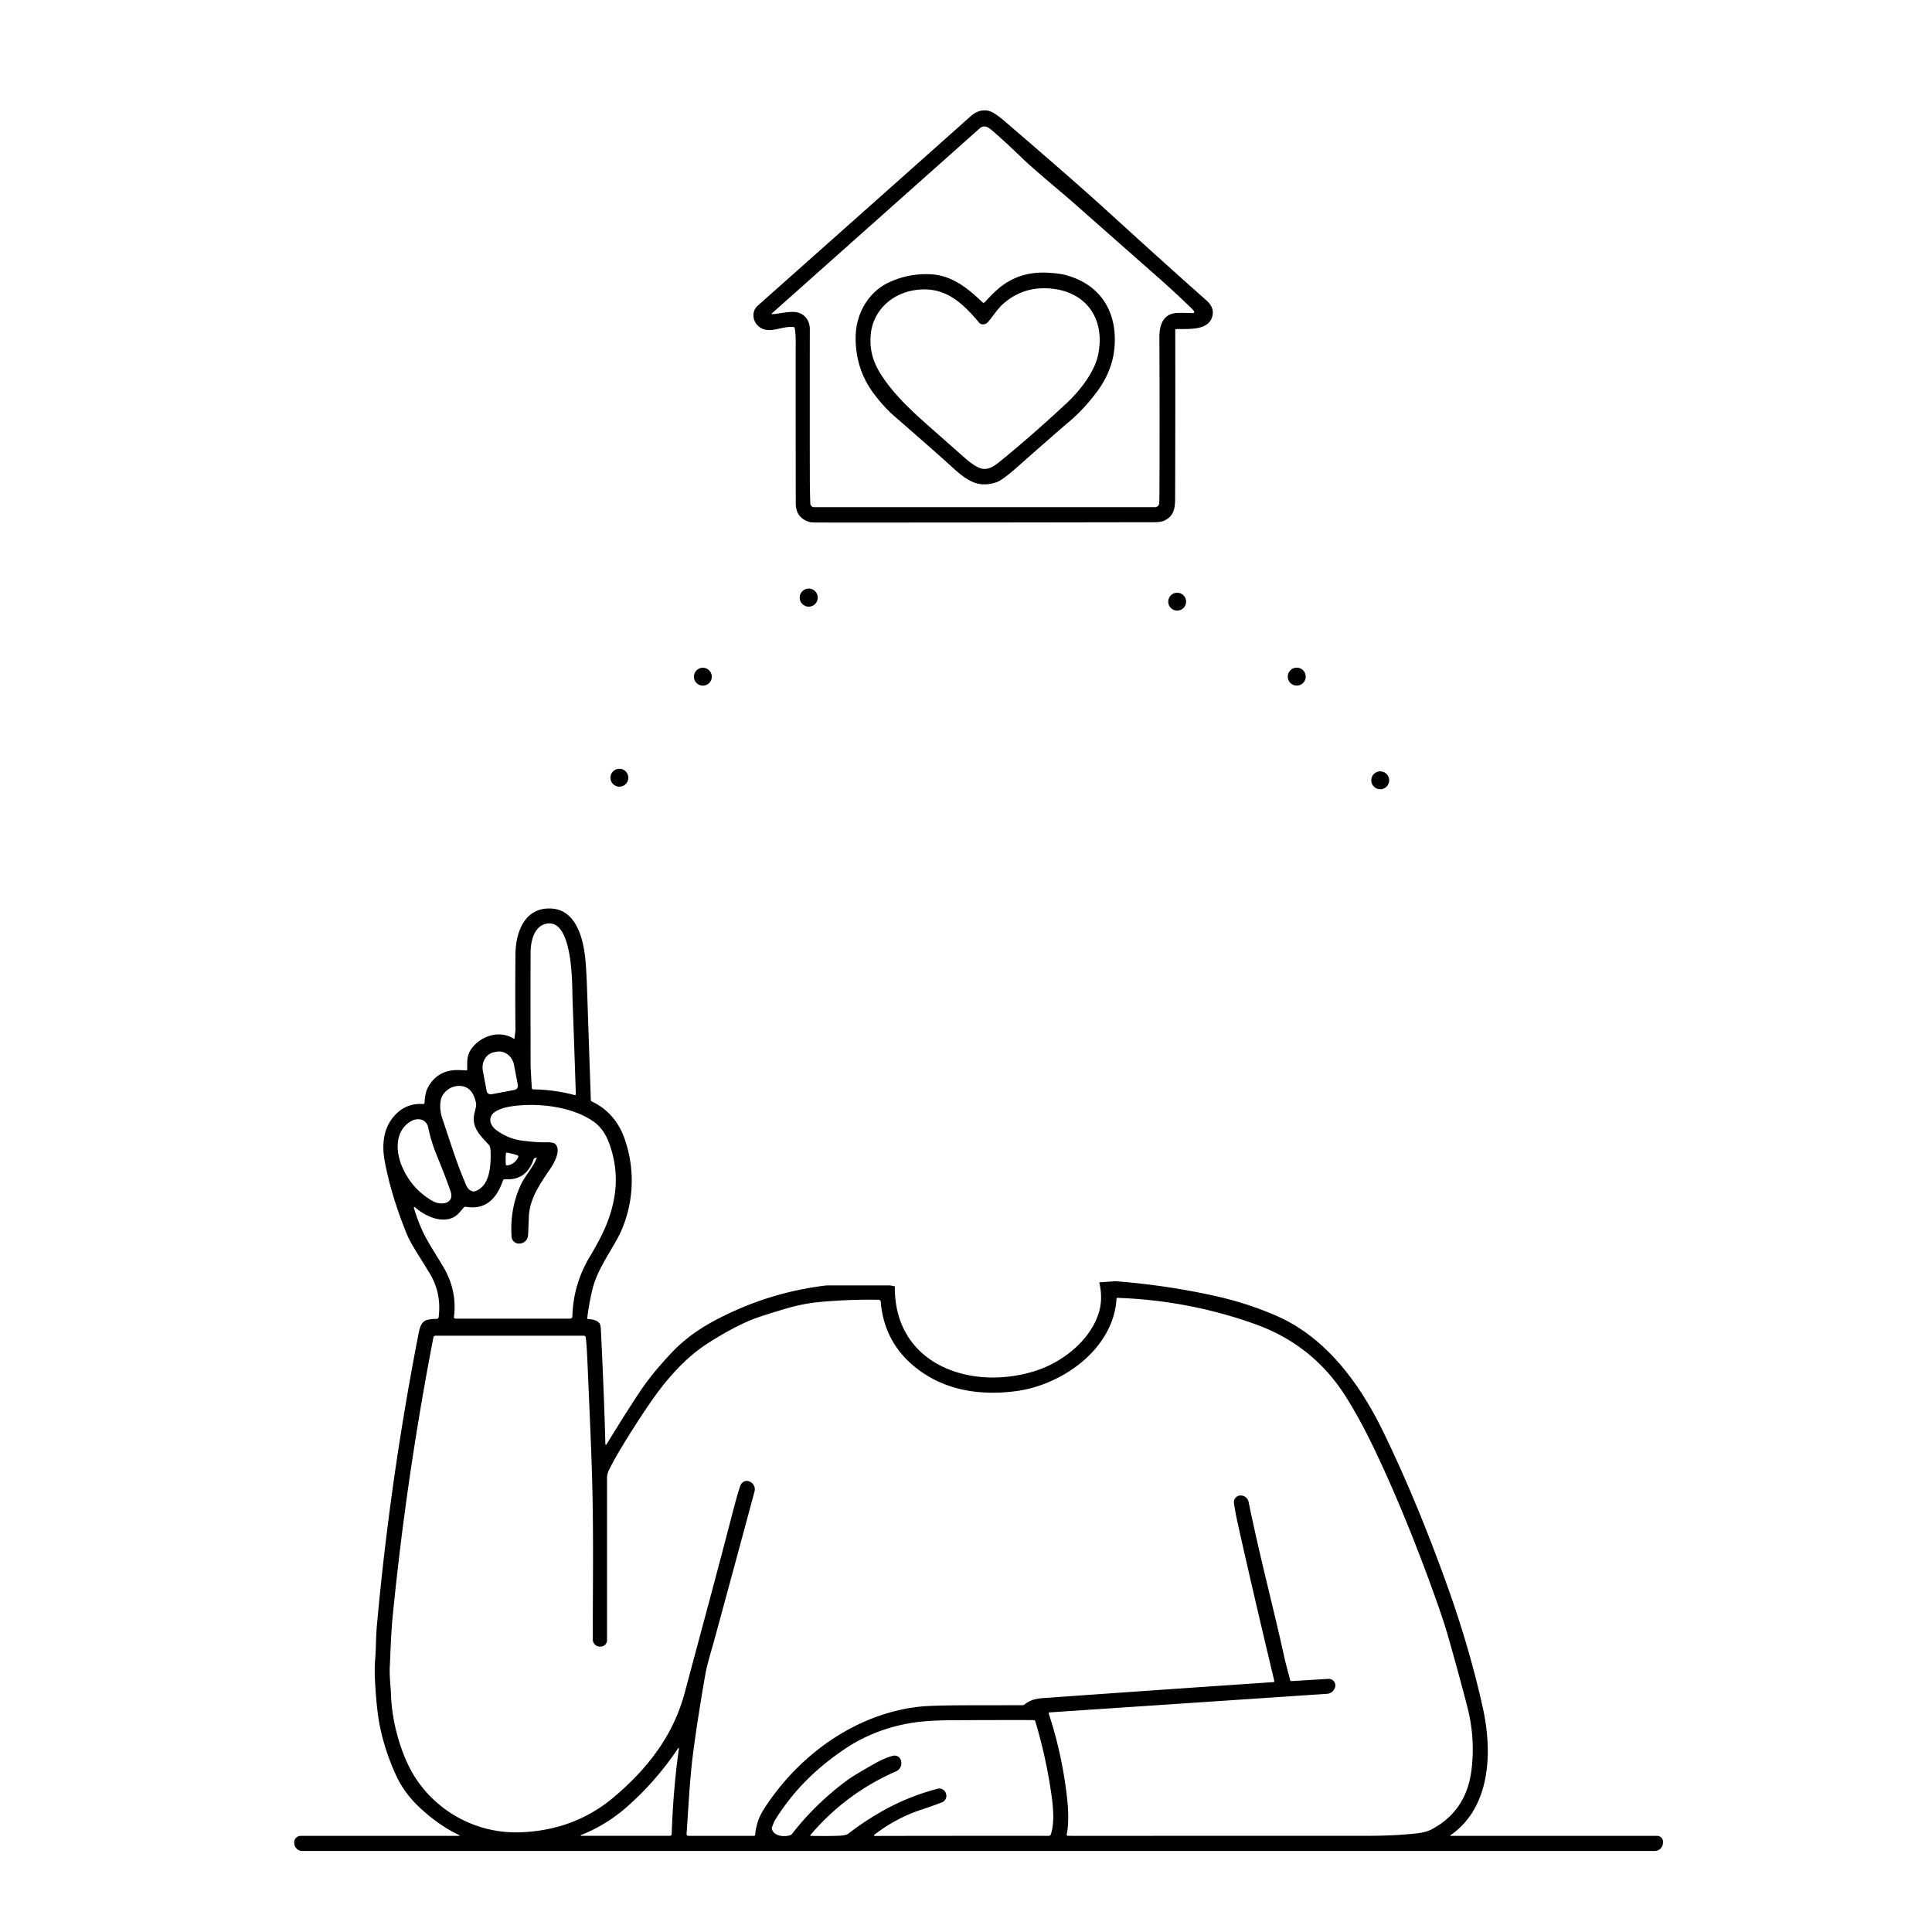 <svg height="400" viewBox="0 0 400 400" width="400" xmlns="http://www.w3.org/2000/svg"><g stroke-width=".395"><path d="m243.464 68.144a.146.146 0 0 0 -.142.146q.036 15.195-.024 34.83c-.004 2.11-.241 3.844-2.426 4.741q-.628.257-2.098.261-50.796.087-68.886.063-1.169-.004-1.885-.036a1.529 1.719 58.3 0 1 -.36-.063q-2.888-.845-2.892-3.888-.028-28.335-.008-33.282.008-1.612-.198-2.967a.284.281 88.9 0 0 -.249-.241c-2.465-.292-5.116 1.671-7.269-.17-1.268-1.083-1.43-3.113-.174-4.227q33.89-30.117 44.055-39.196 1.742-1.557 3.619-1.205 1.185.221 3.331 2.062 14.582 12.512 21.224 18.569 12.52 11.422 20.611 18.577c.96.849 1.592 1.837 1.367 3.093-.612 3.394-5.116 2.829-7.597 2.931zm-83.615-3.101c1.296-.043 2.908-.51 4.476-.462 2.019.055 3.338 1.584 3.338 3.564q-.02 19.762.004 30.639.004 2.88.099 5.472a.774.77 88.9 0 0 .77.747h70.593a.869.869 0 0 0 .865-.786q.047-.494.055-1.584.067-16.06-.008-32.8c-.012-2.513.766-4.935 3.718-5.041q1.229-.04 3.232.04a.253.253 0 0 0 .217-.399q-.217-.304-.549-.624-3.631-3.493-6.262-5.82-11.552-10.185-17.893-15.787c-2.821-2.493-8.19-6.867-10.963-9.545q-3.402-3.283-5.902-5.452-.818-.707-1.264-.905a1.406 1.399 35.8 0 0 -1.493.237l-43.091 38.362a.083.083 0 0 0 .059.146z"/><path d="m203.419 62.593a.324.32 42.8 0 0 .462-.016q1.418-1.561 2.521-2.548 4.322-3.876 10.406-3.572 2.525.126 4.018.545c6.934 1.94 10.414 7.388 9.944 14.578q-.336 5.172-3.84 9.774-2.651 3.481-5.424 5.82-2.394 2.015-10.983 9.604-3.007 2.655-4.208 3.062c-3.884 1.304-6.219-.403-9.352-3.279q-2.651-2.434-11.9-10.489-1.979-1.723-4.046-4.433-3.907-5.116-3.868-11.797c.032-4.824 2.576-9.371 6.93-11.39q4.152-1.924 8.727-1.659c4.322.249 7.582 2.9 10.612 5.8zm1.173 4.042c-.458.533-1.363.774-1.865.178-3.536-4.196-7.123-7.578-13.085-6.78-5.199.699-9.201 4.547-9.411 9.845-.122 3.137.739 5.602 2.615 8.34 2.856 4.16 6.487 7.388 10.387 10.833q5.827 5.14 6.665 5.879 1.474 1.288 2.75 1.888c1.596.747 3.018-.166 4.287-1.197q6.791-5.515 13.911-12.165c2.758-2.58 5.808-6.448 6.535-10.126 1.568-7.957-3.172-13.591-11.125-13.646q-4.923-.036-8.644 3.303c-1.067.956-2.236 2.734-3.018 3.647z"/><circle cx="167.439" cy="123.731" r="1.873"/><circle cx="243.721" cy="124.569" r="1.853"/><circle cx="268.477" cy="140.088" r="1.861"/><circle cx="145.52" cy="140.103" r="1.853"/><circle cx="128.235" cy="161.019" r="1.857"/><circle cx="285.759" cy="161.551" r="1.857"/><path d="m171.137 266.13h13.168l.96.194c-.17 16.222 15.673 21.662 28.896 17.569 5.741-1.778 11.37-6.207 13.255-11.852q1.007-3.022.17-6.543l3.366-.237q10.474.814 20.501 3.026 6.839 1.509 12.895 4.172c10.466 4.607 17.395 14.357 22.204 24.317q7.013 14.511 13.223 31.919 4.528 12.686 7.238 24.938c2.003 9.039 1.655 20.56-6.708 26.332a.071.071 0 0 0 .04.126h42.724a1.252 1.252 0 0 1 1.241 1.426l-.036.253a1.679 1.679 0 0 1 -1.663 1.446h-280.049a1.64 1.644 87.6 0 1 -1.636-1.501l-.008-.099a1.371 1.367 86.7 0 1 1.359-1.525l32.8.008a.071.071 0 0 0 .032-.138q-3.978-1.869-7.894-5.421-3.493-3.169-5.266-7.084-2.442-5.397-3.421-10.707-.533-2.908-.845-7.977-.186-3.042-.012-5.168c.194-2.311.13-4.457.348-6.89q2.702-30.097 8.609-60.451c.522-2.683 1.047-3.165 3.769-3.2a.435.435 0 0 0 .427-.379q.612-4.982-1.888-9.099c-2.394-3.943-3.895-6.068-4.753-8.182q-3.157-7.775-4.496-14.792c-.664-3.493-.439-7.151 2.248-9.901q2.319-2.37 5.697-2.129a.237.237 0 0 0 .253-.221c.071-1.13.217-2.307.735-3.255q2.062-3.761 6.594-3.552 1.256.059 1.363.059a.162.162 0 0 0 .158-.166c-.024-1.62-.087-2.935.794-4.208 1.916-2.754 5.855-4.069 8.802-2.205a.13.134 20 0 0 .201-.095q.182-1.489.182-1.596-.059-8.629.004-15.728c.04-4.619 1.92-9.924 7.593-9.498 5.12.387 6.531 6.543 6.902 10.711q.213 2.37.352 6.519.296 8.727.759 22.369a.391.391 0 0 0 .221.34q4.946 2.355 6.843 7.913c2.153 6.321 1.802 13.042-.806 18.944-1.513 3.433-4.863 7.53-5.966 12.196q-.652 2.77-1.035 5.752a.217.221 3.8 0 0 .213.245c.838.016 1.9.269 2.355.917q.213.3.265 1.371.668 13.682.921 23.614a.122.122 0 0 0 .229.063q3.402-5.614 6.795-10.758 2.58-3.907 6.728-8.285c3.702-3.903 7.953-6.377 13.172-8.712q8.96-4.006 18.881-5.187zm-60.756-40.587q4.413.067 8.585 1.181a.201.201 0 0 0 .253-.205q-.209-6.554-.506-14.74-.182-4.931-.198-5.768c-.059-2.9-.032-16.273-5.654-14.705-2.319.648-2.983 3.627-3.003 5.748q-.04 4.701-.004 23.602 0 .367.253 4.626a.277.277 0 0 0 .273.261zm-8.644 1.015 4.808-.909a.842.842 0 0 0 .672-.98l-.79-4.176a3.366 3.018 79.3 0 0 -3.591-2.746l-.525.099a3.366 3.018 79.3 0 0 -2.343 3.868l.79 4.176a.842.842 0 0 0 .98.668zm-3.425 20.086c3.022-1 3.303-4.939 3.275-7.823q-.012-1.403-.352-1.774c-1.881-2.043-3.773-3.73-2.955-6.768q.383-1.426.284-1.881-.237-1.094-.628-1.841c-1.446-2.777-5.385-1.948-6.475.577-.518 1.193-.324 3.097.055 4.243 2.161 6.46 3.054 9.45 4.998 13.998q.45 1.059 1.355 1.284a.814.794 42.2 0 0 .442-.016zm-12.619 3.437q.597 2.027 1.458 4.05c1.233 2.896 3.007 5.365 4.741 8.356q2.773 4.784 2.094 10.181a.304.3 3.6 0 0 .3.34h23.784a.435.435 0 0 0 .435-.423q.162-6.641 3.599-12.39c2.402-4.014 3.939-7.139 4.824-10.995q1.438-6.274-.763-12.378-1.11-3.07-3.2-4.559c-4.662-3.319-12.062-4.006-17.32-3.169q-1.545.245-2.773.869c-1.877.956-1.687 2.849-.119 4.006q2.532 1.869 5.523 2.208c1.987.221 3.034.348 4.701.32q1.572-.028 1.956.328c1.316 1.221-.142 3.88-.992 5.132-2.232 3.283-4.302 6.302-4.449 9.976q-.142 3.603-.17 3.892a1.813 1.813 0 0 1 -1.655 1.636l-.087.008a1.541 1.537 85.7 0 1 -1.663-1.43q-.383-5.741 1.904-10.719c.838-1.825 2.477-3.536 3.283-5.523a.099.099 0 0 0 -.134-.126l-.403.19a.095.107 1.5 0 0 -.051.055q-1.482 4.536-5.942 4.231a.454.458 11.5 0 0 -.462.308c-1.288 3.702-3.544 6.108-7.7 5.393a.379.391 26.8 0 0 -.356.122q-.107.119-.952 1.09c-2.465 2.821-6.851 1-9.186-1.122a.138.138 0 0 0 -.225.142zm2.959-16.645c-.379-1.786-2.228-2.11-3.631-1.26-3.382 2.047-3.105 6.381-1.691 9.553q2.011 4.512 6.242 6.93c1.75 1 4.615.577 3.698-2.054q-1.11-3.192-2.908-7.566-1.071-2.608-1.711-5.602zm17.735 7.281q.676-.518.917-1.213a.245.241 19 0 0 -.154-.308q-1.13-.383-2.26-.569-.004 0-.067.047-.067.051-.067.055-.115 1.138-.04 2.331a.245.241 86.2 0 0 .257.225q.739-.051 1.414-.569zm114.716 139.373q19.422.004 62.273-.008 5.567-.004 10.173-.533 1.774-.201 3.054-.905 6.93-3.797 8.016-11.939.897-6.708-.861-13.472-1.94-7.443-4.022-14.709-1.201-4.176-4.322-12.571-5.551-14.926-11.236-26.692-2.619-5.424-5.448-9.948-6.764-10.825-18.822-15.151-13.769-4.935-28.549-5.456a.19.194 3 0 0 -.198.182c-.62 10.379-11.181 17.822-20.663 19.11-7.297.992-14.65-.016-20.631-4.63q-6.799-5.251-7.526-13.859a.442.442 0 0 0 -.431-.403q-5.827-.115-12.082.446-3.469.312-7.107 1.383-5.033 1.482-6.902 2.224-4.121 1.647-9.269 4.954c-4.607 2.959-8.451 7.309-11.627 11.88q-2.951 4.247-6.128 9.478-1.667 2.746-2.734 4.923a3.809 3.785 58.2 0 0 -.383 1.663v33.53a1.324 1.32 1.2 0 1 -1.379 1.32l-.115-.004a1.47 1.47 0 0 1 -1.458-1.47c0-11.422.19-22.717-.158-34.04q-.142-4.705-.411-11.062-.537-12.635-.601-13.824-.103-2.015-.277-3.607a.395.399 86.8 0 0 -.395-.352h-30.725a.435.435 0 0 0 -.427.348q-5.626 29.106-8.451 57.97c-.324 3.303-.407 6.748-.577 10.126-.107 2.137.19 4.093.253 5.978.166 4.859 1.541 10.138 3.453 14.223 4.117 8.787 13.239 14.46 23.112 14.168q11.366-.336 19.62-7.325c7.021-5.942 12.267-12.757 14.638-21.635 3.244-12.145 6.282-23.278 9.94-37.379q1.165-4.488 1.62-5.559a1.395 1.395 0 0 1 1.881-.719l.047.02a1.75 1.754 20.1 0 1 .944 2.043q-4.654 17.312-8.356 30.86c-.687 2.517-1.438 4.761-1.896 7.404q-1.671 9.628-2.54 16.538c-.632 5.006-.972 11.959-1.272 16.088a.363.367 2 0 0 .363.395h13.587a.257.261 2.4 0 0 .257-.241q.245-2.884 1.865-5.393c7.123-11.066 18.897-19.643 32.132-21.105q2.679-.296 10.636-.292 1.971.004 10.687-.02a.755.755 0 0 0 .482-.174q1.347-1.118 3.647-1.28 21.603-1.545 47.836-3.323a.209.209 0 0 0 .19-.257q-4.346-18.154-7.514-32.345-.549-2.465-.838-4.472a1.371 1.371 0 0 1 1.237-1.561h.012a1.671 1.675 81.8 0 1 1.782 1.331c2.284 11.22 5.334 22.686 7.376 32.073q.281 1.284 1.241 4.848a.237.241 80.6 0 0 .245.174l7.661-.462a1.363 1.363 0 0 1 1.434 1.501l-.004.016a1.853 1.857 2.4 0 1 -1.711 1.576l-57.453 3.848a.198.194 78.5 0 0 -.17.257q2.635 7.917 3.71 16.708.644 5.247.012 8.281a.257.261 5.8 0 0 .253.312zm-40.117-.012q.028.036.107.036 13.848-.036 36.035-.024a.466.466 0 0 0 .442-.32c.818-2.529.458-5.851.079-8.467q-1.122-7.708-3.307-14.934a.344.34 81.2 0 0 -.324-.241q-5.65-.024-16.775.024-4.152.016-7.005.348c-5.452.632-10.869 2.56-15.475 5.697-5.946 4.05-10.643 8.692-14.353 14.729q-.146.237-.561 1.343a.739.759 45.7 0 0 -.012.49c.47 1.434 2.54 1.596 3.761 1.201a.786.782 9.7 0 0 .387-.273q4.804-6.195 11.347-11.058 1.367-1.015 5.646-3.433 2.272-1.284 3.903-1.683a1.379 1.383 77.5 0 1 1.679 1.067l.02.115a1.829 1.833 72.4 0 1 -1.063 2.043q-10.41 4.555-17.743 13.2a.099.099 0 0 0 .071.162q3.801.067 5.989-.036 1.331-.059 1.825-.439c5.61-4.298 11.497-7.471 18.454-9.28a1.434 1.438 73.7 0 1 1.723.94l.028.079a1.446 1.446 0 0 1 -.857 1.802q-2.102.806-4.046 1.438c-3.737 1.213-6.938 2.959-9.948 5.266a.146.146 0 0 0 -.028.209zm-40.571-18.154q-4.46 6.716-10.493 12.054-4.401 3.896-9.64 5.95a.079.083 34.6 0 0 .028.158h18.395a.36.363 1 0 0 .36-.352q.312-9.276 1.501-17.755a.083.083 0 0 0 -.15-.055z"/></g></svg>
